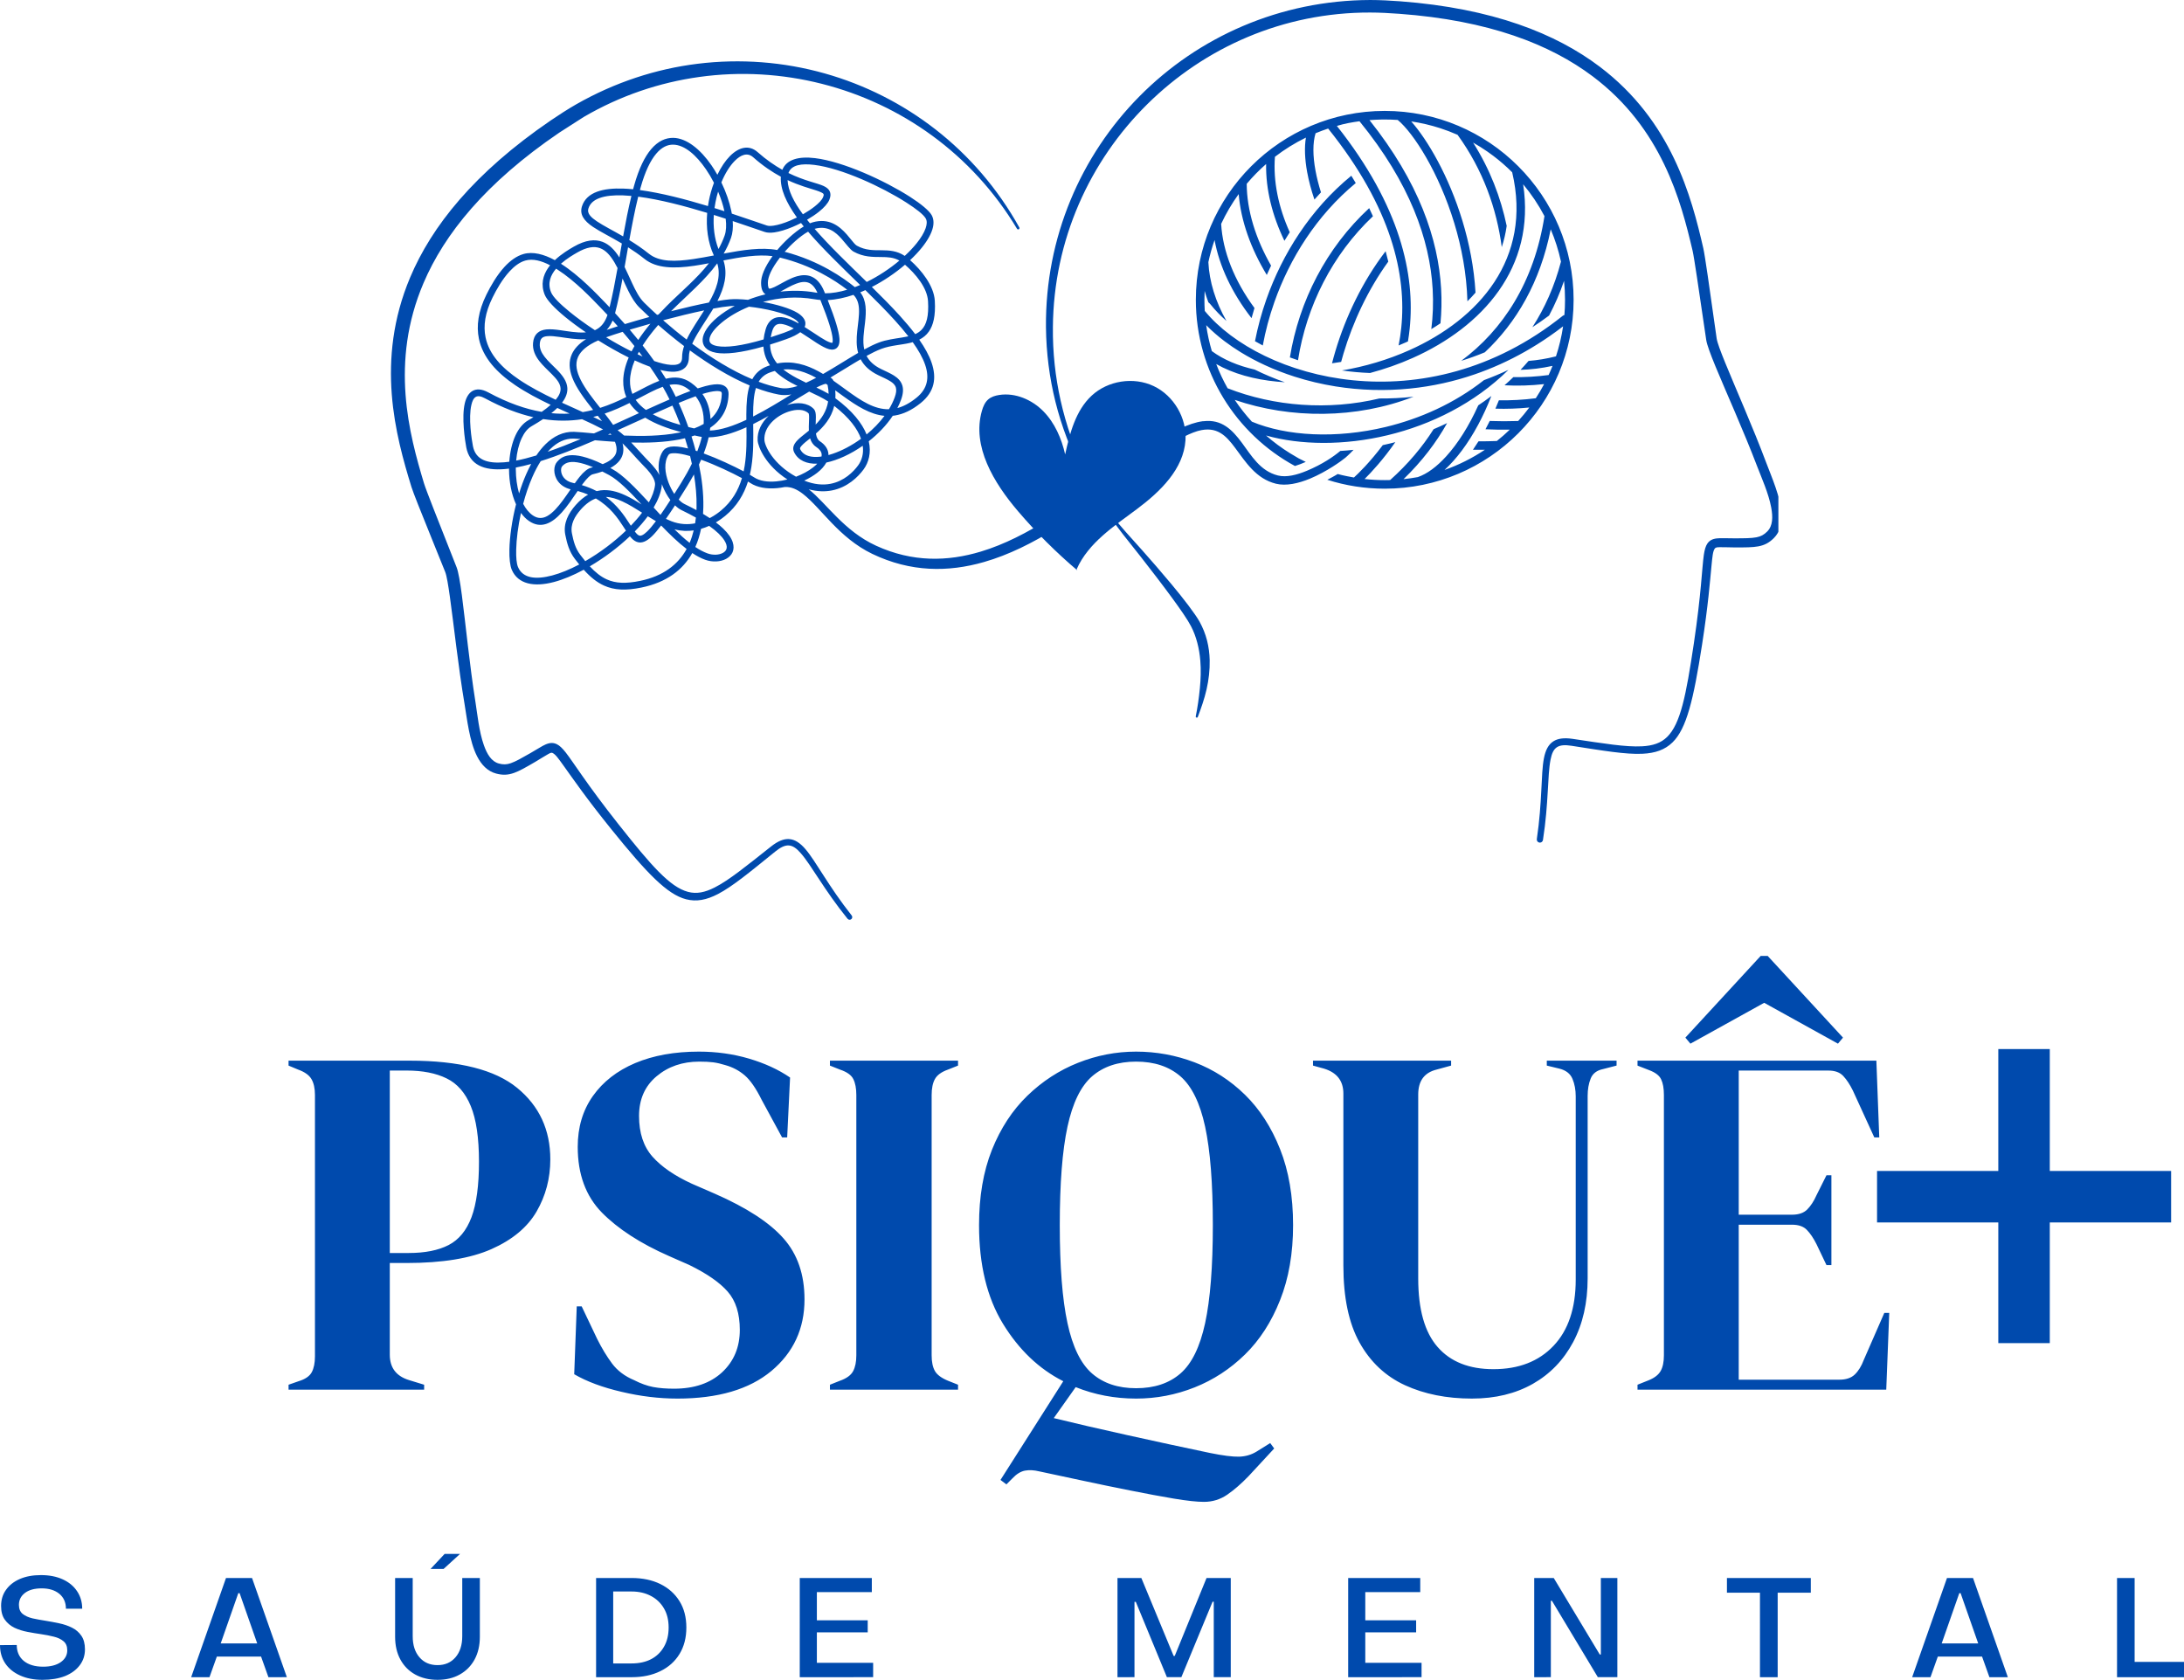 <svg xmlns="http://www.w3.org/2000/svg" xmlns:svg="http://www.w3.org/2000/svg" id="svg1" width="283.172" height="217.794" viewBox="0 0 283.172 217.794"><defs id="defs1"><clipPath clipPathUnits="userSpaceOnUse" id="clipPath26"><path d="M 497.793,429.306 H 1063.361 V 804.211 H 497.793 Z" transform="matrix(7.229,0,0,7.229,-3598.588,-3103.486)" clip-rule="evenodd" id="path26"></path></clipPath><clipPath clipPathUnits="userSpaceOnUse" id="clipPath27"><path d="m 727.346,595.27 78.979,-29.69 27.49,73.129 -78.979,29.69 z" transform="matrix(3.332,1.253,-1.253,3.332,-1690.054,-2895.375)" id="path27"></path></clipPath><clipPath clipPathUnits="userSpaceOnUse" id="clipPath28"><path d="m 727.355,595.292 78.979,-29.69 27.49,73.129 -78.979,29.69 z" transform="matrix(0.32,0,0,0.32,520,0)" id="path28"></path></clipPath><clipPath clipPathUnits="userSpaceOnUse" id="clipPath29"><path d="M 0,0 H 1562.5 V 1562.5 H 0 Z" transform="matrix(0.32,0,0,0.32,520,0)" id="path29"></path></clipPath><clipPath clipPathUnits="userSpaceOnUse" id="clipPath30"><path d="M 0,0 H 1562.5 V 1562.5 H 0 Z" transform="matrix(0.32,0,0,0.32,520,0)" id="path30"></path></clipPath><clipPath clipPathUnits="userSpaceOnUse" id="clipPath34"><path d="M 0,0 H 1562.5 V 1593.75 H 0 Z" transform="matrix(0.32,0,0,0.32,520,0)" id="path34"></path></clipPath><clipPath clipPathUnits="userSpaceOnUse" id="clipPath36"><path d="m 1099.843,854.277 h 118.75 v 118.75 h -118.75 z" transform="matrix(4.281,0,0,4.281,-4708.051,-3656.867)" clip-rule="evenodd" id="path36"></path></clipPath><clipPath clipPathUnits="userSpaceOnUse" id="clipPath38"><path d="M 0,0 H 1562.5 V 1562.5 H 0 Z" transform="matrix(0.267,0,0,0.267,-120.602,-264.85)" clip-rule="evenodd" id="path38"></path></clipPath><clipPath clipPathUnits="userSpaceOnUse" id="clipPath40"><path d="M 0,0 H 1562.5 V 1562.5 H 0 Z" transform="matrix(0.267,0,0,0.267,-89.827,-295.943)" clip-rule="evenodd" id="path40"></path></clipPath></defs><g id="g20" transform="translate(-628.605,-137.378)"><g id="g40"><path id="path25" d="m 1851.637,670.191 c -128.195,-230.562 -337.934,-387.445 -573.301,-453.82 -120.758,-34.062 -248.285,-44.043 -374.762,-28.457 -122.387,15.07 -243.75,54.578 -357.539,119.422 -12.234,7 -25.113,14.855 -37.836,22.957 -12.613,8.027 -25.07,16.301 -36.633,24.137 C 244.207,509.57 119.645,667.816 56.582,817.449 -46.66,1062.418 14.105,1284.73 60.555,1435.352 c 0,0 0,0 0,0 2.418,7.824 9.629,26.816 19.328,51.395 23.805,60.32 62.777,155.297 79.914,198.402 4.559,11.465 8.895,38.051 13.926,73.902 11.285,80.356 24.566,204.922 43.242,315.969 7.301,43.391 14.219,108.941 36.582,153.039 13.121,25.871 31.469,44.77 56.43,51.336 19.398,5.094 34.625,4.531 52.965,-1.969 15.871,-5.621 34.5,-16.238 62.035,-32.332 16.203,-9.465 27.816,-17.262 37.066,-22.285 6.105,-3.316 9.953,-6.113 14.43,-3.941 8.695,4.207 17.289,16.555 33.137,38.617 25.578,35.59 66.055,94.809 140.5,186.879 103.344,127.801 163.586,191.258 219.809,205.531 30.207,7.672 59.648,2.219 93.742,-15.492 43.434,-22.559 95.242,-65.648 168.746,-125.106 15.402,-12.461 27.808,-18.543 39.352,-18.09 12.734,0.504 23.668,8.969 35.758,22.691 31.805,36.102 68.129,107.031 138.031,193.402 2.68,3.348 7.574,3.894 10.926,1.215 3.348,-2.68 3.891,-7.578 1.211,-10.926 -69.191,-87.496 -104.898,-159.066 -136.418,-195.668 -16.035,-18.625 -31.559,-28.637 -48.66,-29.504 -15.09,-0.77 -31.988,5.668 -52.309,21.738 -72.645,57.48 -123.715,99.352 -166.504,121.008 -28.602,14.473 -53.074,19.559 -78.207,12.898 -53.387,-14.152 -108.316,-77.027 -205.434,-199.734 -92.574,-116.965 -131.602,-181.059 -155.27,-211.238 -10.09,-12.871 -18.266,-20.273 -25.762,-24 -10.41,-5.176 -20.395,-4.969 -33.121,0.445 -10.75,4.57 -24.539,13.934 -45.758,26.035 -25.477,14.531 -42.59,24.34 -57.234,29.363 -12.191,4.184 -22.289,4.387 -35.105,0.883 -22.305,-6.09 -34.891,-28.129 -44.137,-54.219 -14.242,-40.164 -18.984,-90.695 -24.559,-125.848 -17.586,-110.914 -29.613,-235.269 -40.152,-315.5 -5.258,-40.008 -10.48,-69.559 -15.457,-82.383 -14.621,-37.672 -45.492,-114.84 -68.617,-174.102 -13.676,-35.059 -24.621,-63.715 -27.602,-73.637 C 54.02,1280.016 -3.656,1067.605 95.941,834.137 157.156,690.629 277.539,539.355 496.262,390.691 l 71.461,-45.793 c 108.215,-63.293 224.035,-101.871 340.945,-118.137 121.574,-16.914 244.313,-9.441 361.441,20.309 232.113,58.953 442.012,205.402 574.781,427.02 1.074,1.863 3.457,2.5 5.32,1.426 1.859,-1.074 2.504,-3.461 1.426,-5.324 z m 193.965,716.422 c -31.691,-64.918 -56.012,-134 -72.188,-206.156 -15.617,-69.652 -23.617,-142.16 -22.816,-216.637 2.129,-257.352 108.648,-489.117 278.273,-656.871 168.867,-167.004 400.66,-270.762 656.875,-270.031 13.5,0 27.957,0.426 42.387,1.078 14.531,0.68 29.09,1.609 42.664,2.617 264.66,19.332 445.25,90.281 570.402,184.32 203.742,153.074 259.984,366.883 294.453,514.004 2.363,10.113 7.164,40.504 12.82,77.828 9.504,62.898 21.246,145.176 27.355,185.121 2.062,13.492 12.27,41.484 27.555,78.508 30.848,74.812 82.387,188.641 122.438,293.582 12.719,33.332 33.812,79.629 41.508,121.648 5.102,27.801 4.953,53.68 -11.668,70.422 -9.602,9.664 -18.703,14.625 -31.676,17.141 -15.262,2.957 -35.074,2.981 -64.512,3.074 -24.363,0.078 -40.957,-1.172 -52.52,0.219 -13.301,1.598 -21.797,6.234 -28.059,15.613 -4.574,6.863 -7.867,17.215 -10.184,33.164 -5.48,37.957 -7.391,112.973 -29.363,260.5 -23.078,154.809 -39.395,236.715 -78.641,275.586 -18.453,18.285 -42.211,26.051 -74.191,27.746 -47.871,2.543 -112.984,-8.316 -204.598,-21.961 -25.848,-3.844 -43.848,-0.926 -56.645,7.324 -14.555,9.371 -23.156,25.945 -27.832,50.344 -9.102,47.438 -4.422,127.285 -20.84,237.617 -0.754,4.992 2.688,9.656 7.668,10.418 4.977,0.762 9.652,-2.676 10.406,-7.664 17.121,-109.785 12.949,-189.363 22.328,-236.551 3.519,-17.68 8.57,-30.34 19.18,-37.07 9.656,-6.117 23.281,-7.027 42.641,-4.012 93.426,14.551 159.899,25.828 208.797,23.551 38.391,-1.789 66.625,-11.832 88.926,-33.641 41.457,-40.547 61.746,-125.641 86.988,-288.004 18.199,-116.969 23.504,-188.492 27.754,-232.102 2.691,-27.336 3.996,-42.48 9.476,-50.574 2.992,-4.418 7.973,-4.18 15.414,-4.387 10.535,-0.297 24.512,0.617 43.293,0.676 31.754,0.102 53.121,-0.043 69.613,-3.129 18.809,-3.516 32.031,-10.531 46.012,-24.43 18,-17.879 24.258,-43.004 22.648,-71.469 -2.738,-49.207 -29.59,-109.18 -44.977,-150.242 -39.547,-105.418 -90.559,-219.816 -121.078,-294.988 -13.727,-33.82 -23.332,-59.223 -25.141,-71.527 -5.91,-39.969 -17.199,-122.285 -26.375,-185.215 -5.656,-38.582 -10.531,-69.984 -12.945,-80.445 -35.125,-153.039 -93.676,-374.941 -304.836,-534.777 C 3433.371,99.141 3247.074,24.523 2973.512,3.781 2959.637,2.75 2944.727,1.82 2929.844,1.117 2914.809,0.438 2899.801,0.008 2885.746,0.008 2619.93,0.762 2379.008,108.617 2205.738,283.816 c -172.535,174.461 -277.758,415.316 -275.57,680.004 0.812,75.91 10.359,149.664 27.965,220.258 18.137,72.731 44.766,142.062 78.606,207.008 1.234,2.445 4.223,3.426 6.668,2.191 2.445,-1.234 3.43,-4.219 2.195,-6.664 z m 332.09,725.715 c 9.43,-24.918 19.18,-52.039 25.777,-81.09 6.297,-27.719 9.766,-56.801 9.133,-86.019 -0.422,-19.508 -2.945,-39.078 -7.848,-58.277 -4.809,-18.848 -12.195,-37.262 -21.977,-55.117 -13.594,-24.031 -46.246,-66.523 -82.715,-110.367 -59.094,-71.039 -127.613,-146.019 -134.211,-153.422 -7.867,-8.785 -15.559,-17.703 -23.102,-26.785 -7.547,-9.078 -14.926,-18.277 -22.137,-27.637 -1.016,-1.41 -2.988,-1.73 -4.394,-0.715 -1.414,1.016 -1.734,2.984 -0.719,4.395 6.644,9.887 13.457,19.629 20.461,29.246 7.02,9.637 14.219,19.113 21.594,28.469 6.906,8.711 86.281,107.445 144.852,187.609 24.625,33.707 45.625,63.941 55.211,82.723 8.383,15.914 14.215,32.395 18.605,49.012 4.562,17.285 7.324,34.773 8.793,52.316 2.293,27.406 1.281,54.766 -1.301,81.383 -2.816,29.07 -6.914,56.934 -12.078,82.531 -0.48,1.672 0.488,3.418 2.16,3.898 1.668,0.48 3.414,-0.484 3.894,-2.152 z M 1160.5,1435.043 c -7.707,1.539 -15.422,2.68 -23.039,3.363 -29.82,2.676 -58.09,-1.703 -78.793,-15.371 -1.836,-1.215 -4.027,-2.586 -6.555,-4.094 -11.859,37.602 -32.359,72.555 -67.355,101.367 -4.582,3.773 -14.047,11.27 -27.285,19.027 8.254,6.227 15.328,12.219 21.328,17.945 15.824,15.101 24.535,28.746 28.301,40.363 7.445,23 -2.223,39.832 -19.508,49.195 -16.188,8.77 -40.055,10.336 -61.508,2.625 -12.426,-4.461 -25.168,-11.273 -38.102,-19.855 -27.754,49.352 -75.234,86.406 -149.949,101.695 -46.102,9.434 -80.137,7.801 -110.266,-5.848 -20.812,-9.426 -39.836,-24.727 -59.668,-46.664 -30.355,16.363 -60.461,28.984 -87.98,36.254 -58.539,15.465 -105.73,6.269 -124.023,-36.098 -5.066,-11.734 -7.656,-33.027 -7.016,-60.105 0.863,-36.691 7.324,-84.539 19.543,-132.77 -13.383,-29.387 -20.371,-65.996 -20.637,-102.316 l -0.004,-2.93 c -4.375,0.562 -8.676,1.024 -12.875,1.375 -61.516,5.113 -103.367,-12.836 -113.156,-64.039 -3.785,-19.816 -14.324,-88.508 -4.176,-130.453 4.023,-16.641 11.496,-29.324 22.285,-35.559 11.055,-6.391 26.332,-6.984 46.84,4.113 58.172,31.477 110.293,49.215 157.27,57.344 10.453,-7.281 19.25,-14.156 26.566,-20.691 -36.48,-17.418 -72.527,-36.324 -104.211,-57.777 -54.18,-36.688 -95.656,-80.91 -107.297,-136.91 -7.809,-37.574 -2.352,-80.629 22.328,-130.543 12.156,-24.582 30.434,-56.906 53.535,-81.863 16.262,-17.562 34.957,-31.449 55.441,-37.309 27.879,-7.977 60.27,0.684 92.465,18.07 19.801,-18.801 43.023,-32.363 55.477,-39.555 35.441,-20.461 62.766,-22.625 84.629,-14.547 20.488,7.574 36.578,24.59 50.137,46.262 l 3.773,-21.688 c 0.715,-4.105 1.43,-8.211 2.145,-12.316 l 1.277,-7.258 c -33.43,-19.797 -63.562,-34.508 -84.582,-48.586 -27.922,-18.703 -40.59,-37.562 -32.773,-61.43 6.73,-20.543 22.297,-34.492 44.805,-42.711 20.34,-7.426 46.672,-10.109 76.805,-9.051 9.27,0.324 18.914,1.004 28.883,1.996 0.965,-3.625 1.941,-7.215 2.938,-10.77 14.219,-50.781 31.551,-85.426 50.246,-107.402 20.395,-23.973 42.711,-33.617 65.082,-33.301 39.48,0.559 80.57,34.199 112.801,81.078 6.074,8.836 11.848,18.121 17.254,27.703 10.77,-22.469 23.555,-41.477 37.059,-55.09 26.863,-27.074 56.68,-33.691 81.52,-11.703 25.66,22.715 50.215,39.469 72.894,52.141 12.285,-30.457 48.09,-40.219 96.176,-34.391 83.68,10.137 205.742,66.539 279.59,113.75 33.047,21.129 56.516,40.875 63.988,53.828 5.746,9.953 7.102,22.148 4.078,35.918 -3.891,17.707 -15.309,38.496 -32.543,59.961 -9.844,12.266 -21.605,24.801 -34.844,37.176 33.781,29.797 70.168,75.562 72.812,119.605 2.676,44.602 -4.652,72.531 -17.422,90.707 -7.656,10.891 -17.316,18.504 -28.41,24.02 16.387,23.477 28.961,46.129 36.312,67.566 15.601,45.523 8.855,86.086 -32.008,119.074 -26.82,21.656 -51.906,32.844 -75.707,36.723 -2.223,0.359 -4.43,0.656 -6.633,0.887 -18.73,28.113 -43.52,53.699 -70.727,75.137 7.824,33.871 -0.434,62.617 -15.145,82.742 -16.312,22.312 -47.688,53.27 -93.707,62.137 -19.91,3.832 -42.621,3.586 -68.082,-3.43 51.922,40.797 103.594,122.91 198.695,166.344 107.043,49.082 210.504,46.734 308.461,17.223 70.199,-21.145 137.473,-56.398 201.512,-96.723 43.031,-27.098 84.609,-56.473 124.453,-85.75 67.047,-49.262 129.234,-98.18 185.051,-135.473 53.449,-35.715 101.504,-60.633 142.649,-66.148 0.953,-0.141 1.898,-0.168 2.816,-0.094 53.512,-6.184 83.988,24.891 112.766,63.531 27.93,37.516 53.648,83.269 106.246,96.414 25.238,6.312 56.062,-1.75 85.125,-13.824 45.984,-19.121 79.621,-42.477 97.773,-57.793 0,0 0.277,-0.223 0.781,-0.66 12.973,-0.793 26.047,-1.898 39.195,-3.328 -14.559,15.23 -23.91,23.074 -23.91,23.074 -10.887,9.176 -55.211,41.344 -104.262,61.742 -34.316,14.266 -70.945,22.449 -100.766,14.992 -58.68,-14.668 -89.023,-63.855 -120.191,-105.715 -26.453,-35.523 -53.762,-65.219 -109.023,-49.793 -0.692,0.191 -1.375,0.375 -2.051,0.551 -33.172,10.121 -70.109,32.379 -110.773,60.945 -54.66,38.395 -115.367,88.527 -181.441,138.406 -40.16,30.324 -82.273,60.57 -126.121,88.07 -66.719,41.844 -137.418,77.402 -210.762,98.422 -104.953,30.078 -215.488,30.309 -328.809,-24.016 -98.832,-47.559 -150.644,-135.164 -204.336,-176.695 -17.016,-13.16 -34.137,-21.414 -53.676,-20.43 z m -364.27,113.328 c -10.633,14.117 -19.672,24.676 -27.52,32.223 -16.598,15.949 -29.656,19.676 -40.453,17.25 -6.84,-1.535 -13.25,-5.668 -19.434,-12.246 -1.555,-1.652 -3.109,-3.481 -4.676,-5.461 -34.945,33.219 -76.371,64.164 -118.191,88.629 16.512,17.789 32.5,30.52 50.062,38.477 26.77,12.125 57.047,12.848 98.008,4.465 68.727,-14.062 112.074,-48.406 137.262,-94.035 -24.824,-18.953 -50.137,-43.383 -75.059,-69.301 z M 550.289,1446.785 c -14.602,21.184 -30.258,44.844 -47.02,63.457 -28.863,32.062 -61.191,48.992 -96.207,25.145 -8.973,-6.109 -16.953,-14.246 -23.926,-23.934 -8.691,39.492 -13.348,77.602 -14.062,107.863 -0.547,23.258 1.031,41.625 5.387,51.703 14.664,33.965 53.625,37.09 100.551,24.691 25.031,-6.613 52.266,-17.859 79.816,-32.41 -4.207,-5.149 -8.473,-10.594 -12.82,-16.336 -16.809,-22.203 -22.852,-44.68 -28.215,-70.891 -6.816,-33.297 8.938,-63.414 30.742,-88.008 12.156,-13.703 24.336,-23.684 36.512,-30.633 -9.418,-4.031 -19.641,-7.621 -30.758,-10.648 z m 53.516,22.051 c -14.75,5.391 -29.465,15.766 -44.305,32.5 -17.637,19.891 -31.625,43.801 -26.113,70.731 4.742,23.176 9.707,43.195 24.566,62.824 5.004,6.613 9.875,12.809 14.656,18.59 42.453,-24.457 84.699,-56.035 119.898,-89.879 -2.184,-3.324 -4.441,-6.832 -6.801,-10.477 -16.812,-25.98 -39.613,-59.734 -81.902,-84.289 z m 333.898,80.695 c -7.348,3.281 -15.355,6.309 -23.918,8.75 -3.828,18.785 -9.359,36.727 -16.848,53.512 12.156,8.156 24.16,14.633 35.91,18.852 15.766,5.664 33.324,5.055 45.219,-1.391 5.516,-2.988 9.738,-7.277 11.023,-13.09 1.465,-6.606 -0.699,-14.57 -6.711,-24 -7.996,-12.543 -22.266,-26.801 -44.676,-42.633 z m -102.254,10.246 c 14.934,14.664 29.879,28.254 44.664,39.785 4.977,-11.668 8.957,-23.922 12.035,-36.637 -17.473,2.473 -36.59,2.098 -56.699,-3.148 z m -78.586,-38.48 c -11.094,15.004 -24.035,30.027 -38.387,44.715 0.641,0.848 1.285,1.664 1.926,2.449 4.086,5.016 7.73,8.859 12.238,9.867 2.328,0.523 4.797,0.016 7.609,-1.27 4.34,-1.98 9.086,-5.586 14.598,-10.883 7.461,-7.172 15.992,-17.164 25.984,-30.453 -8.012,-4.578 -16.004,-9.453 -23.969,-14.426 z m -123.395,-57.07 c 33.543,24.594 53.645,54.262 69.027,78.031 l 4.457,6.902 c 12.23,-12.703 23.379,-25.609 33.055,-38.473 -19.402,-12.25 -38.703,-24.254 -57.941,-33.137 -16.25,-7.504 -32.422,-12.719 -48.598,-13.324 z m 203.617,24.871 c -9.777,15.059 -18.641,28.262 -26.711,39.766 5.227,2.519 10.469,4.828 15.723,6.883 25.359,9.902 49.289,10.375 70.242,6.34 0.91,-5.594 1.664,-11.254 2.277,-16.977 -12.539,-7.051 -26.582,-14.355 -42.242,-21.895 -6.355,-3.058 -12.898,-7.902 -19.289,-14.117 z m 77.043,-134.508 c -2.051,4.719 -4.219,9.484 -6.496,14.301 8.719,41.961 13.75,84.621 12.93,125.25 -0.133,6.758 -0.43,13.457 -0.895,20.086 7.102,4.219 13.691,8.355 19.801,12.41 16.141,-8.488 27.609,-17.68 32.578,-21.766 32.969,-27.145 51.656,-60.359 62.23,-95.996 -29.754,-16.047 -76.594,-38.426 -120.148,-54.285 z m -312.945,-57.301 c -55.074,23.789 -109.898,45.75 -159.832,61.484 -9.047,14.176 -17.211,29.934 -24.531,46.617 -10.969,25.008 -20.023,52.098 -27.191,79.223 7.512,14.422 17.039,26.305 28.691,34.242 15.262,10.391 29.641,9.07 43.195,1.211 15.891,-9.211 30.641,-26.336 44.648,-45.129 8.031,-10.777 15.789,-22.113 23.273,-33.043 -34.789,-8.543 -47.855,-35.148 -48.078,-55.828 -0.117,-10.48 3.164,-19.605 8.246,-25.34 13.117,-14.789 39.586,-38.414 134.434,6.984 8.953,-3.609 16.344,-7.539 22.332,-11.801 10.547,-7.512 16.312,-15.891 18.004,-25.297 1.613,-8.969 -0.23,-18.594 -4.238,-28.789 -21.242,-1.316 -41.195,-2.973 -58.953,-4.535 z m 197.129,129.191 c 0.019,1.871 -0.078,3.738 -0.305,5.598 -2.395,19.875 -10.852,41.402 -23.922,63.418 4.945,5.348 9.926,10.73 14.926,16.102 1.734,1.867 3.473,3.73 5.223,5.598 8.703,-12.438 18.379,-26.949 29.203,-43.762 -9.469,-12.633 -17.953,-27.926 -24.125,-44.234 -0.34,-0.906 -0.676,-1.812 -1,-2.719 z m 94.512,-28.477 c -6.277,11.578 -13.156,23.414 -20.617,35.488 -8.598,13.906 -16.645,26.754 -24.191,38.598 5.566,5.84 11.336,10.363 17.035,13.105 12.742,6.133 24.457,12.141 35.211,18.004 0.141,-3.137 0.242,-6.293 0.305,-9.461 0.625,-31.129 -2.301,-63.473 -7.742,-95.734 z m -269.898,-8.605 c -8.367,2.973 -17.727,5.711 -28.168,8.176 -4.004,0.949 -7.98,3.981 -12.277,8.027 -5.449,5.137 -11.062,11.938 -16.895,19.703 -1.023,1.363 -2.047,2.746 -3.078,4.156 16.305,4.891 30.766,10.906 43.664,17.707 3.898,-0.996 7.797,-1.73 11.688,-2.223 24.145,-3.059 48.348,3.25 72.594,14.445 15.969,7.375 31.973,16.934 48.043,26.992 -34.91,-37.672 -67.535,-71.195 -95.277,-86.348 -7.113,-3.887 -13.871,-7.426 -20.293,-10.637 z m 59.602,-83.031 c 2.48,9.727 3.109,19.031 1.531,27.793 -2.996,16.629 -14.07,32.156 -37.57,44.918 2.078,1.105 4.184,2.238 6.316,3.402 30.871,16.863 67.879,55.402 107.215,97.82 9.812,-17.516 16.203,-34.598 18.133,-50.617 1.047,-8.688 -2.578,-17.465 -7.684,-25.871 -9.105,-14.992 -23.281,-28.629 -32.641,-38.309 -17.832,-18.441 -35.727,-40.18 -55.301,-59.137 z m 198.934,37.488 c -5.129,-1.477 -10.125,-2.797 -14.949,-3.93 -13.348,-3.141 -25.234,-4.875 -34.68,-4.383 -6.328,0.328 -11.395,1.094 -13.777,4.695 -14.418,21.84 -10.758,53.539 -0.035,81.883 4.527,11.965 10.355,23.41 16.902,33.309 6.383,-10.09 13.129,-20.895 20.27,-32.453 12.094,-19.566 22.625,-38.465 31.523,-56.633 -1.637,-7.527 -3.391,-15.027 -5.254,-22.488 z m -468.164,23.227 c -15.77,4.348 -30.922,7.926 -45.289,10.586 -0.031,1.98 -0.035,3.961 -0.019,5.945 0.176,24.148 3.312,48.59 9.625,70.383 6.004,-19.441 12.965,-38.562 20.895,-56.641 4.598,-10.488 9.527,-20.621 14.789,-30.273 z m 2424.402,39.914 c -31.523,-5.434 -44.801,-9.461 -47.793,-10.223 -10.23,6.469 -22.953,12.742 -30.695,16.984 53.375,17.043 110.242,26.238 169.25,26.238 307.172,0 556.574,-249.398 556.574,-556.59 0,-307.188 -249.402,-556.586 -556.574,-556.586 -307.199,0 -556.601,249.398 -556.601,556.586 0,211.461 118.18,395.539 292.043,489.738 9.828,-2.926 22.473,-7.922 31.852,-12.02 -18.176,-8.883 -22.879,-11.109 -45.605,-25.129 -25.316,-15.605 -49.199,-33.27 -71.449,-52.746 101.117,28.438 229.887,30.121 358.836,-0.953 127.164,-30.645 254.48,-93.02 355.547,-192.449 l -0.402,0.188 c -11.793,5.547 -23.707,10.851 -35.727,15.887 -11.816,4.953 -23.73,9.637 -35.75,14.086 l -0.328,0.117 c -87.062,68.59 -188.203,113.582 -289.172,137.918 -146.246,35.242 -292.266,27.309 -394.738,-15.562 -18.379,-20.023 -35.246,-41.457 -50.418,-64.133 164.383,56.18 357.766,56.418 526.891,-9.324 -34.016,3.727 -67.656,5.371 -100.742,5.152 -149.891,35.789 -310.719,23.496 -447.277,-30.148 -12.871,-22.805 -24.109,-46.652 -33.547,-71.379 49.539,28.375 111.856,45.68 180.691,52.035 7.113,0.66 14.305,1.203 21.57,1.625 -31.25,-10.953 -60.992,-23.504 -88.922,-37.352 -48.816,-11.101 -92.039,-29.105 -126.246,-54.422 -7.344,-24.762 -12.93,-50.273 -16.613,-76.387 l 0.508,0.516 c 16.688,16.926 34.715,32.496 53.664,46.836 15.141,11.453 30.867,22.121 47.039,32.066 23.117,14.223 47.129,26.961 71.766,38.328 28.461,13.133 57.75,24.434 87.594,33.984 39.52,12.645 80.023,22.215 121.004,28.766 72.203,11.539 145.918,13.652 218.676,6.312 33.086,-3.34 65.996,-8.633 98.504,-15.84 31.148,-6.91 61.895,-15.578 92.066,-25.93 51.438,-17.637 101.141,-40.168 148.457,-66.938 24.688,-13.969 48.723,-29.086 72.055,-45.23 13.551,-9.395 26.875,-19.137 39.949,-29.191 l 0.426,-0.328 c -4.5,30.426 -11.562,60.012 -20.992,88.555 -27.527,6.949 -54.48,11.352 -80.852,13.457 -7.668,8.996 -15.539,17.742 -23.558,26.246 30.621,-0.828 62.074,-4.601 94.254,-11.676 -3.594,9.105 -7.418,18.086 -11.488,26.961 -35.074,4.742 -69.766,6.715 -103.934,6.16 -8.524,8.266 -17.223,16.289 -26.098,24.059 38.289,1.996 77.285,0.961 116.781,-3.449 -7.594,14.281 -15.789,28.176 -24.59,41.629 -36.754,4.746 -73.059,6.672 -108.734,6.035 -3.316,8.375 -6.738,16.617 -10.23,24.703 32.809,1.008 66.172,-0.078 99.91,-3.449 -10.285,13.793 -21.246,27.066 -32.785,39.777 -28.508,0.996 -56.492,0.945 -83.871,-0.078 -3.844,7.844 -7.793,15.512 -11.816,23.008 -0.25,0.477 -0.5,0.957 -0.777,1.43 23.457,1.113 47.34,1.527 71.625,1.195 -12.141,11.707 -24.863,22.84 -38.062,33.352 -18.305,0.719 -36.355,1.051 -54.152,1.012 -5.332,8.574 -10.789,16.848 -16.293,24.812 11.566,0.168 23.254,0.184 35.047,0.043 -36.68,24.543 -76.582,44.645 -118.894,59.523 35,-31.871 69.289,-77.484 99.234,-133.309 14.004,-26.113 27.102,-54.453 38.895,-84.594 -12.621,9.598 -25.496,18.742 -38.566,27.449 -27.508,61.125 -60.316,112.773 -94.734,150.547 -27.555,30.23 -55.938,51.492 -83.469,60.895 -13.828,2.566 -27.855,4.601 -42.035,6.074 54.379,-52.5 96.516,-108.066 128.445,-165.203 -13.172,6.371 -26.473,12.367 -39.848,17.98 -32.836,51.98 -74.973,102.344 -128.07,149.848 -5.305,0.16 -10.609,0.238 -15.938,0.238 -20.062,0 -39.848,-1.113 -59.332,-3.281 20.59,-20.43 54.855,-57.383 90.559,-108.664 -5.434,1.418 -10.812,2.773 -16.219,4.078 -6.914,1.664 -13.828,3.238 -20.742,4.723 -38.789,51.719 -73.16,84.598 -85.027,95.41 z m -1447.418,-93.516 c -35.59,24.828 -73.824,42.422 -107.305,49.484 -5.621,10.492 -14.852,20.832 -26.941,30.266 -10.816,8.434 -23.887,16.25 -38.219,22.945 29.691,11.883 55.547,13.625 77.582,9.383 40.027,-7.711 67.156,-34.891 81.344,-54.297 10.836,-14.828 16.766,-34.586 13.539,-57.781 z m -794.652,63.289 c -18.711,-7.855 -33.781,-12.309 -46.043,-14.328 -27.324,-4.508 -38.395,4.09 -45.016,11.559 -2.344,2.637 -3.266,7.019 -3.215,11.848 0.156,14.355 10.398,32.133 35.539,37.223 1.641,0.332 3.262,0.676 4.867,1.027 4.855,-6.871 9.59,-13.301 14.207,-18.996 11.879,-14.652 23.605,-24.484 34.188,-26.992 1.863,-0.438 3.688,-0.883 5.473,-1.34 z m 517.242,-151.309 c -14.965,8.438 -30.195,16.605 -45.441,24.102 0.496,40.27 1.371,83.738 -5.234,125.699 -1.258,7.973 -2.777,15.895 -4.617,23.723 4.926,2.828 9.02,5.32 12.109,7.359 17.305,11.426 41.062,14.379 65.984,12.141 10.766,-0.965 21.754,-2.922 32.582,-5.684 -64.359,-41.449 -86.574,-96.301 -87.695,-114.934 -1.66,-27.641 11.922,-53.02 32.312,-72.406 z m 118.191,-6.992 c -13.367,-13.473 -36.727,-13.121 -59.605,-5.461 -36.602,12.258 -73.285,44.492 -70.934,83.66 1.062,17.727 25.633,70.93 93.231,108.051 18.988,-7.227 36.43,-16.688 49.977,-27.258 4.644,-3.625 8.863,-7.332 12.469,-11.105 -31.309,1.035 -55.883,-9.66 -67.82,-33.18 -4.59,-9.047 -3.621,-17.68 1.895,-26.5 3.926,-6.277 10.66,-12.828 19.133,-19.883 6.496,-5.41 14.168,-11.238 22.156,-17.805 -0.203,-4.012 -0.246,-8.07 -0.191,-12.09 0.156,-11.855 1.176,-23.352 0.731,-31.902 -0.133,-2.512 -0.895,-5.902 -1.039,-6.527 z m -364.57,72.914 c -5.227,1.266 -10.547,2.422 -15.957,3.473 -44.645,8.676 -94.945,10.355 -142.477,9.121 15.301,15.941 29.781,32.766 44.148,47.625 10.188,10.535 25.449,25.512 35.359,41.828 1.254,2.066 2.418,4.152 3.488,6.262 -4.652,-25.723 -2.395,-51.23 10.312,-70.473 4.438,-6.719 12.02,-11.227 22.551,-12.934 11.902,-1.934 28.316,-0.266 47.176,4.172 1.473,0.344 2.961,0.711 4.457,1.09 -2.855,-10.188 -5.887,-20.258 -9.059,-30.164 z m 181.086,-32.465 c -1.121,0.504 -2.242,1.004 -3.371,1.5 -37.844,16.715 -75.078,27.891 -108.004,28.27 -3.344,15.105 -8.188,30.934 -14.508,47.438 42.184,15.461 87.141,36.695 117.633,52.836 1.195,-5.566 2.227,-11.176 3.109,-16.812 5.934,-37.684 5.633,-76.613 5.141,-113.23 z m -627.66,-29.523 c -43.305,-9.832 -90.609,-27.445 -142.531,-55.539 -12.066,-6.531 -20.812,-8.145 -27.316,-4.387 -6.762,3.906 -10.332,12.516 -12.852,22.945 -9.492,39.23 0.836,103.457 4.379,121.996 7.797,40.789 42.848,51.938 91.852,47.859 4.961,-0.41 10.055,-0.98 15.27,-1.695 2.023,-28.637 8.215,-55.906 18.402,-77.781 9.199,-19.75 21.723,-35.188 37.109,-44.07 5.5,-3.18 10.727,-6.285 15.688,-9.328 z m 28.547,5.469 c -10.078,6.746 -21.445,13.793 -34.238,21.18 -12.172,7.027 -21.695,19.566 -28.973,35.195 -8.699,18.672 -14.082,41.66 -16.215,65.953 18.605,-3.602 38.508,-8.738 59.344,-15.066 8.453,-12.543 17.574,-23.812 27.363,-33.418 23.93,-23.488 51.848,-37.195 83.598,-36.301 13.012,0.367 33.598,2.387 58.938,4.664 8.945,-3.891 17.898,-7.828 26.844,-11.801 -18.699,-9.976 -39.695,-19.895 -61.93,-30.047 -34.664,5.371 -72.699,6.188 -114.73,-0.359 z m 786.684,56.844 c -9.949,7.945 -18.824,14.789 -24.633,21.305 -3.504,3.93 -6.297,7.18 -4.305,11.113 6.488,12.777 18.637,19.418 33.891,21.543 8.719,1.215 18.375,1 28.688,-0.465 0.418,-2.09 0.566,-4.18 0.418,-6.273 -0.559,-8.012 -5.996,-15.344 -16.414,-22.223 -8.883,-5.867 -14.457,-14.617 -17.645,-25 z m 71.117,-95.648 c -8.633,36.352 -31.445,61.727 -53.848,81.328 l 0.289,1.828 c 1.496,8.551 4.309,16.312 11.105,20.801 17.074,11.277 24.434,24.395 25.344,37.527 0.082,1.121 0.109,2.242 0.086,3.371 4.035,-1.094 8.133,-2.34 12.273,-3.731 27.25,-9.137 56.457,-24.473 83.688,-44.305 -10.176,-29.008 -34.285,-62.062 -78.938,-96.82 z m -746.84,97.598 c -8.117,-0.648 -15.07,-1.098 -20.648,-1.258 -26.297,-0.738 -49.203,11.125 -69.023,30.582 -2.664,2.617 -5.273,5.367 -7.832,8.25 31.301,-10.774 64.164,-23.645 97.504,-37.574 z m 335.289,-10.52 c -2.945,1.031 -5.934,2.02 -8.969,2.957 4.367,13.699 8.469,27.695 12.215,41.883 1.625,0.516 3.258,1.043 4.902,1.586 5.621,-14.605 10.023,-28.652 13.156,-42.113 -2.469,-0.348 -4.902,-0.777 -7.305,-1.277 -4.707,-0.988 -9.375,-1.996 -14,-3.035 z m -145.27,-52.375 c -26.34,11.961 -53.719,24.496 -81.508,37.004 6.547,4.789 12.891,10.047 19.07,15.625 52.297,2.293 109.617,1.566 159.715,-8.168 2.867,-0.559 5.707,-1.145 8.531,-1.77 -40.527,-10.984 -76.375,-24.398 -104.41,-41.812 z M 646.5,1277.379 l -7.055,3.137 10.461,0.758 z m 662.719,-127.172 c 0.734,8.164 0.828,15.91 0.371,23.27 50.652,37.504 78.871,73.957 92.051,106.688 19.707,-16.199 37.848,-34.719 52.75,-54.836 -42.453,-3.961 -81.715,-29.152 -121.336,-57.777 -7.906,-5.715 -15.844,-11.555 -23.836,-17.344 z M 880.77,1032.418 c -1.836,6.887 -2.852,13.648 -2.824,20.277 0.066,13.969 -4.316,24.023 -11.598,30.965 -7.027,6.707 -17.121,10.641 -29.895,11.52 -11.879,0.816 -26.371,-1 -42.699,-5.09 5.684,8.625 11.176,17.273 16.43,25.922 26.582,-6.641 50.754,-4.613 73.992,11.801 7.316,5.172 13.918,10.727 19.816,16.656 7.922,-2.617 15.359,-4.856 22.266,-6.668 18.953,-4.969 34.234,-6.652 44.863,-4.789 7.789,1.363 13.598,4.555 17.566,9.121 4.086,4.703 6.461,11.035 6.227,19.406 -1.277,45.254 -21.863,77.121 -54.148,99.051 -0.266,2.684 -0.586,5.399 -0.965,8.137 32.738,-1.117 69.926,-14.074 107.508,-31.691 -0.055,-5.457 -0.082,-10.84 -0.059,-16.145 0.125,-32.238 1.992,-61.484 9.746,-85.141 -59.484,-25.016 -120.234,-62.328 -176.227,-103.332 z m 17.027,135.258 c -15.172,5.434 -31.918,12.094 -49.91,19.629 9.828,21.75 19.543,45.684 28.508,71 5.625,1.395 11.336,2.75 17.117,4.066 10.039,-3.777 19.445,-8.156 28.047,-13.23 1.48,-31.871 -6.176,-59.285 -23.762,-81.465 z m -68.32,27.449 c -18.312,7.879 -37.664,16.488 -57.746,25.551 22.984,12.601 50.566,22.777 81.172,31.418 -7.504,-20.18 -15.434,-39.316 -23.426,-56.969 z m -126.391,-7.652 c -22.422,11.168 -46.695,22.195 -73.234,31.207 8.879,11.316 17.387,22.457 24.922,33.312 25.816,-11.641 51.312,-23.336 75.984,-34.598 -11.062,-9.012 -20.371,-18.945 -27.672,-29.922 z m 529.395,-33.645 c -19.133,11.102 -41.289,24.953 -65.18,39.508 30.43,-9.59 60.852,-6.66 78.438,11.527 2.473,2.562 4.426,6.34 5.434,11.351 1.422,7.043 1.027,17.605 0.547,29.348 -0.07,1.797 -0.148,3.633 -0.203,5.484 16.965,-17.121 32.062,-38.793 36.75,-68.102 -16.016,-10.461 -35.508,-19.691 -55.785,-29.117 z m -623.051,71.231 c -4.367,1.242 -8.797,2.422 -13.285,3.527 8.953,4.219 17.613,8.414 25.918,12.605 -4.102,-5.332 -8.336,-10.715 -12.633,-16.133 z m 332.195,9.605 c 19.98,-17.77 32.395,-41.652 33.301,-73.688 0.055,-2.09 -0.129,-3.832 -0.938,-5.176 -1.031,-1.711 -3.031,-2.402 -5.473,-2.926 -2.953,-0.633 -6.449,-0.766 -10.434,-0.539 -10.684,0.602 -24.258,3.648 -40.203,8.59 14.891,20.988 22.703,45.691 23.746,73.738 z m 133.984,-91.481 c -6.856,21.715 -8.246,48.426 -8.359,77.785 -0.012,2.102 -0.012,4.211 0,6.332 39.406,-19.992 78.398,-43.988 112.582,-64.965 -12.957,2.246 -25.145,2.559 -36.297,0.445 -22.113,-4.188 -44.871,-10.891 -67.922,-19.598 z m -585.379,58.898 c -5.078,4.926 -10.949,10.039 -17.691,15.371 18.836,1.828 36.801,2.117 53.965,1.176 -11.965,-5.398 -24.109,-10.898 -36.273,-16.547 z m 84.828,-202.766 c -1.613,0.133 -3.23,0.234 -4.859,0.312 -24.055,1.125 -49.762,-3.453 -72.738,-6.691 -14.012,-1.977 -26.91,-3.477 -37.523,-2.332 -6.094,0.652 -11.324,2.086 -15.066,5.559 -3.664,3.398 -5.598,8.652 -6.211,16.051 -1.227,14.922 5.156,27.496 14.125,39.125 10.285,13.336 23.961,25.406 35.969,37.609 16.586,16.863 29.781,34.277 31.023,54.078 0.82,13.055 -3.254,27.48 -15.66,43.645 20.707,9.555 41.293,18.699 61.039,27.648 10.516,-1.77 20.707,-3.969 30.578,-6.516 -25.176,-31.828 -49.871,-64.535 -61.652,-95.715 -9.055,-23.965 -10.688,-47.16 -0.891,-68.73 7.055,-15.524 20.262,-30.441 41.867,-44.043 z m 225.953,140.379 c -22.637,8.027 -47.289,21.621 -75.023,36.074 -1.594,0.832 -3.203,1.664 -4.816,2.504 7.75,11.117 17.98,20.941 30.227,29.715 24.344,-11.066 47.703,-21.555 69.578,-30.98 -6.055,-12.379 -12.746,-24.84 -19.965,-37.312 z m 583.023,-81.07 c -28.461,16.602 -58.859,36.207 -88.977,53.902 1.172,0.562 2.254,1.234 3.246,1.996 2.43,1.859 4.426,4.309 5.789,7.492 13.742,9.586 27.246,19.621 40.676,29.324 40.031,28.926 79.121,55.422 122.68,54.551 6.746,-11.168 12.43,-22.719 16.809,-34.547 4.582,-12.375 5.719,-21.719 3.617,-29.219 -2.301,-8.223 -8.547,-13.734 -16.492,-18.75 -9.941,-6.285 -22.461,-11.535 -35.559,-17.887 -26.07,-12.637 -41.832,-28.414 -51.223,-45.793 z m 153.559,-50.371 c -2.481,0.719 -5.008,1.379 -7.574,1.992 -26.262,6.25 -56.918,7.203 -84.656,17.594 -13.582,5.09 -28.32,12.328 -43.816,20.84 7.66,14.816 20.926,28.109 43.004,38.812 13.832,6.707 27.012,12.336 37.512,18.973 12.504,7.895 21.449,17.328 25.074,30.27 2.977,10.641 2.375,24.004 -4.125,41.555 -3.019,8.164 -6.625,16.211 -10.738,24.109 17.848,-4.707 36.465,-14.402 56.262,-30.383 33.262,-26.855 38.352,-59.977 25.648,-97.031 -7.258,-21.188 -20,-43.535 -36.59,-66.731 z m -926.727,-5.246 c -32.609,14.469 -51.281,30.609 -59.465,48.621 -9.676,21.301 -4.016,44.512 8.102,68.5 13.348,26.434 34.695,53.586 55.766,80.121 l 1.25,1.578 c 28.102,-8.914 53.602,-20.328 77.008,-31.945 -6.246,-14.5 -9.414,-30.613 -9.07,-48.562 0.395,-20.488 5.477,-43.102 16.059,-67.875 -29.582,-14.645 -60.324,-32.062 -89.648,-50.438 z M 468.98,781.68 c -25.504,-13.285 -50.746,-20.289 -72.945,-13.938 -17.188,4.918 -32.621,16.938 -46.266,31.672 -21.75,23.492 -38.836,53.996 -50.281,77.141 -22.254,45 -27.715,83.727 -20.672,117.605 10.633,51.176 49.414,90.895 98.922,124.418 32.691,22.141 70.059,41.535 107.734,59.387 10.691,-12.672 14.98,-23.551 14.344,-33.684 -0.965,-15.387 -12.43,-28.199 -25.32,-41.305 -12.562,-12.766 -26.789,-25.469 -37.547,-39.422 -12.082,-15.664 -19.875,-32.887 -18.219,-52.984 1.125,-13.613 5.793,-22.812 12.539,-29.07 6.672,-6.188 15.66,-9.617 26.531,-10.781 12.008,-1.293 26.605,0.18 42.449,2.414 21.805,3.074 46.188,7.582 69.016,6.516 1.773,-0.082 3.543,-0.195 5.293,-0.355 -22.363,-15.238 -43.102,-30.598 -60.859,-45.117 -31.801,-26.004 -54.047,-49.797 -60.457,-65.535 -12.324,-30.289 -5.215,-56.977 9.961,-79.207 1.812,-2.652 3.746,-5.242 5.777,-7.754 z m 413.691,370.301 c -3.145,-2.715 -6.492,-5.328 -10.035,-7.832 -16.359,-11.559 -33.375,-13.562 -51.777,-10.02 6.684,11.73 12.898,23.426 18.551,35.047 15.336,-6.422 29.824,-12.215 43.262,-17.195 z m -164.309,-89.977 c -9.094,21.633 -13.559,41.5 -13.91,59.699 -0.277,14.395 2.207,27.34 7.074,39.039 1.75,-0.906 3.492,-1.812 5.219,-2.711 27.102,-14.121 51.441,-27.332 73.836,-35.789 -8.57,-13.91 -17.734,-27.809 -27.34,-41.59 -14.211,-5.121 -29.309,-11.434 -44.879,-18.648 z m 563.145,68.773 c -1.926,0.359 -4.039,0.957 -6.351,1.734 -3.047,1.027 -6.371,2.367 -9.949,3.977 -3.578,1.601 -7.387,3.465 -11.418,5.559 12.695,5.996 24.902,12.008 35.934,18.398 -0.203,-8.191 -1.168,-16.898 -3.027,-26.164 l -1.207,-0.824 c -0.852,-0.574 -1.699,-1.148 -2.551,-1.723 z m -150.32,-37.758 c -4.941,1.312 -9.953,2.914 -15.043,4.82 -15.051,5.637 -25.41,14.973 -32.57,27.086 21.605,8.059 42.93,14.273 63.68,18.203 15.16,2.871 32.348,0.355 50.836,-5.609 -13.035,-6.476 -25.758,-13.367 -37.461,-21.043 -10.812,-7.09 -20.777,-14.836 -29.441,-23.457 z m 121.766,20.207 -1.191,-0.66 c -29.508,-16.16 -60.805,-26.832 -95.535,-23.93 4.848,3.906 10,7.594 15.371,11.117 15.945,10.457 33.773,19.48 51.699,28.004 9.68,-4.281 19.598,-9.207 29.656,-14.531 z M 2787.394,371.043 c 23.18,-7.055 43.973,-10.594 66.672,-13.785 148.812,182.273 207.266,349.555 215.637,494.766 2.363,41.102 0.703,80.426 -3.996,117.785 9.149,-5.527 18.176,-11.266 26.977,-17.203 3.117,-32.691 3.945,-66.719 1.91,-102.012 -8.399,-146.012 -65.52,-313.965 -211.109,-496.629 6.738,-0.73 27.754,-1.699 38.969,-1.848 12.395,-0.16 34.016,0.379 44.273,1.328 46.734,38.738 121.355,154.82 166.809,304.527 21.445,70.594 36.332,148.715 38.566,229.855 8.324,-8.266 16.316,-16.797 23.91,-25.578 -4.375,-74.492 -18.73,-146.125 -38.59,-211.527 -40.203,-132.367 -103.078,-239.062 -150.922,-292.934 29.363,4.332 57.949,11.066 85.555,20.008 9.176,2.965 16.062,5.395 25.066,8.812 8.773,3.34 17.445,6.906 25.992,10.691 75.148,103.605 115.223,217.734 130.184,330.957 6.586,-20.047 11.488,-40.93 14.531,-62.637 -17.523,-83.75 -49.277,-166.996 -99.008,-245.379 14.434,8.141 28.461,16.93 42.012,26.34 7.34,5.086 15.84,11.414 17.148,12.41 19.809,14.938 38.539,31.23 56.039,48.727 59.887,254.52 -98.605,432.766 -302.777,524.086 -63.555,28.426 -131.562,48.484 -198.988,59.805 26.977,3.879 54.68,6.43 82.938,7.5 43.02,-11.445 85.531,-26.316 126.234,-44.527 203.769,-91.137 362.711,-265.422 324.875,-511.578 24.109,28.859 45.227,60.305 62.852,93.863 -30.496,195.488 -123.09,335.574 -245.301,426.441 23.152,-7.203 46.332,-15.555 69.488,-25.121 92.871,-86.98 163.242,-206.73 194.242,-362.449 12.945,30.387 23.102,62.215 30.242,95.176 -19.055,72.938 -47.992,137.184 -84.32,193.301 16.516,-10.738 32.934,-22.191 49.223,-34.379 16.973,-31.84 31.805,-65.898 44.148,-102.242 1.91,18.332 2.891,36.957 2.891,55.812 0,15.102 -0.625,30.059 -1.859,44.855 -1.758,0.406 -3.469,1.207 -4.977,2.41 -406.383,325.094 -890.348,186.066 -1054.809,-14.496 -0.66,-10.828 -0.996,-21.758 -0.996,-32.77 0,-8.77 0.215,-17.484 0.637,-26.188 3.168,11.219 6.856,22.43 11.047,33.617 2.336,1.805 4.496,3.91 6.418,6.312 13.387,16.734 29.074,33.02 46.84,48.625 -32.289,-56.887 -50.496,-115.934 -53.324,-173.27 4.738,-22.281 10.875,-44.047 18.316,-65.215 13.797,76.199 50.93,155.77 108.949,230.188 2.691,-9.938 5.555,-19.898 8.625,-29.863 -59.617,-81.031 -93.703,-167.512 -98.176,-247.934 14.438,-31.016 31.777,-60.41 51.656,-87.809 6.356,78.223 35.43,160.254 82.797,238.367 4.047,-9.215 8.27,-18.398 12.645,-27.543 -45.656,-79.625 -71.398,-162.855 -71.801,-241.051 17.547,-20.871 36.68,-40.371 57.195,-58.309 -1.281,74.586 18,151.965 53.926,226.27 5.078,-8.445 10.309,-16.828 15.715,-25.168 -33.188,-73.473 -49.203,-149.621 -43.695,-222.391 28.336,-21.777 58.879,-40.766 91.289,-56.562 -4.68,28.449 -3.394,63.191 3.719,101.852 4.676,25.398 11.867,52.547 21.395,80.707 6.285,-7.168 12.695,-14.242 19.285,-21.238 -6.988,-22.215 -12.395,-43.676 -16.141,-63.984 -8.047,-43.68 -8.449,-81.828 0.227,-110.191 12.117,-5.043 24.461,-9.652 37.031,-13.805 187.652,233.453 231.399,432.176 215.461,586.988 -1.836,18.008 -4.5,35.414 -7.82,52.184 7.242,-2.977 14.457,-6.059 21.598,-9.254 1.961,-0.891 3.945,-1.785 5.957,-2.695 2.062,-12.262 3.77,-24.824 5.078,-37.684 16.242,-157.754 -26.523,-360.184 -214.578,-597.32 z M 1013.109,901.387 c -4.707,0.047 -9.086,0.234 -13.055,0.578 -13.68,1.172 -30.863,3.746 -50.352,7.359 -1.609,2.73 -3.246,5.453 -4.906,8.164 -18.359,29.996 -39.172,58.992 -52.816,86.477 -1.5,3.016 -2.914,6.012 -4.219,8.988 56.074,41.574 117.203,79.523 176.988,104.52 9.375,-17.328 23.461,-30.527 44.379,-38.359 2.637,-0.988 5.254,-1.902 7.856,-2.746 -6.793,-9.562 -12.09,-20.094 -15.461,-31.801 -2.109,-7.316 -3.477,-15.113 -3.969,-23.438 -67.113,19.105 -112.191,23.277 -139.223,18.406 -29.883,-5.387 -41.07,-21.242 -39.82,-40.156 1.195,-18.133 16.461,-41.762 43.445,-64.215 14.094,-11.723 31.375,-23.289 51.152,-33.777 z m 349.773,-32.551 c -25.66,8.758 -51.328,14.227 -75.801,15.297 22.691,57.246 32.93,92.656 34.496,112.879 1.121,14.445 -2.316,23.023 -7.047,27.625 -5.293,5.145 -13.102,7 -23.172,4.449 -9.637,-2.438 -22.332,-9.32 -36.535,-18.332 -14.922,-9.465 -31.762,-21.41 -48.586,-31.887 -8.734,6.758 -22.215,13.777 -41.559,20.641 -16.758,5.949 -32.52,11.18 -47.328,15.746 0.102,8.535 1.273,16.438 3.387,23.777 3.481,12.066 9.473,22.57 17.242,31.895 45.523,-8.734 85.769,3.496 123.391,24.098 4.051,2.223 8.074,4.539 12.062,6.941 34.758,-19.758 70.316,-42.902 103.281,-62.035 -5.629,-20.395 -4.976,-42.41 -2.711,-64.43 2.289,-22.242 6.18,-44.449 5.223,-64.539 -0.766,-15.969 -4.703,-30.523 -16.344,-42.125 z m -575.273,88.699 c -18.574,21.375 -33.777,41.535 -45.867,60.547 11.758,15.039 23.199,30.352 34.117,45.809 4.438,1.52 8.785,2.902 13.023,4.152 17.934,5.273 33.707,8.043 46.195,7.184 7.367,-0.504 13.41,-2.168 17.465,-6.035 3.805,-3.629 5.438,-9.109 5.406,-16.402 -0.051,-10.707 2.059,-21.75 5.797,-33.059 -26.898,-20.391 -52.512,-41.457 -76.137,-62.195 z M 2931.074,740.215 c 2.891,10.336 5.508,20.551 7.844,30.648 -60.137,82.984 -104.383,178.527 -131.965,270.879 -2.465,8.246 -4.801,16.469 -6.988,24.66 -8.976,1.527 -17.926,2.898 -26.852,4.106 3.016,-11.891 6.336,-23.871 9.93,-35.902 30.172,-101.063 79.926,-205.457 148.031,-294.391 z M 2672.875,1061.484 c -8.094,-2.652 -16.062,-5.422 -23.934,-8.309 27.102,-166.234 107.301,-323.082 233.738,-439.887 3.844,8.023 7.516,16 11.035,23.918 -119.949,113.379 -195.699,264.477 -220.84,424.277 z M 730.789,1036.5 c -1.383,2.504 -2.707,4.984 -3.969,7.449 4.926,2.281 9.805,4.465 14.617,6.547 -3.512,-4.688 -7.062,-9.352 -10.648,-13.996 z m -48.012,-58.691 c -19.047,5.926 -35.688,11.41 -48.738,16.086 24.789,15.102 50.301,29.316 74.969,41.527 2.641,-5.149 5.504,-10.379 8.602,-15.699 -11.418,-14.289 -23.09,-28.301 -34.832,-41.914 z M 1398.023,854.84 c -3.234,1.469 -6.48,2.895 -9.73,4.27 -1.789,0.758 -3.578,1.5 -5.367,2.227 18.691,23.949 17.953,55.52 14.105,89.164 -3.008,26.328 -8.008,54.152 -2.301,79.258 15.418,-8.418 30.09,-15.578 43.617,-20.648 21.723,-8.133 45.129,-10.891 67.051,-14.465 6.617,-1.078 13.098,-2.203 19.312,-3.629 -12.035,-15.457 -25.543,-31.238 -40.07,-47.27 -26.367,-29.098 -56.078,-58.922 -86.617,-88.906 z m -342.879,48.891 c -32.355,13.152 -59.941,29.789 -80.394,46.809 -21.547,17.93 -35.328,35.68 -36.285,50.16 -0.668,10.117 7.43,16.273 23.418,19.152 26.238,4.726 70.227,-0.18 136.195,-19.617 0.981,-9.402 2.981,-19.406 6.125,-30.074 4.789,-16.25 12.832,-25.871 22.441,-31.035 9.637,-5.176 21.25,-5.973 34.125,-3.137 12.461,2.746 26.344,9.125 40.562,17.102 v -0.023 c -0.102,-1.926 -1.277,-3.668 -2.844,-5.48 -2.625,-3.039 -6.426,-5.898 -11.059,-8.699 -28.359,-17.141 -84.871,-30.07 -132.285,-35.156 z m 1513.973,114.289 c -7.844,-4.086 -15.484,-8.289 -22.977,-12.598 7.867,-40.711 19.055,-82.309 33.688,-123.813 46.891,-132.801 129.102,-264.637 250.156,-363.766 4.5,7.234 8.875,14.422 13.098,21.57 -115.852,95.82 -194.617,222.754 -239.723,350.5 -15.16,42.992 -26.547,86.082 -34.242,128.105 z M 1265.453,883.887 c -5.828,-0.41 -11.57,-1.105 -17.191,-2.105 -53.586,-9.535 -105.887,-4.691 -151.887,7.965 39.5,7.125 78.816,18.375 101.398,32.023 14.941,9.031 22.984,19.844 23.531,30.254 0.195,3.773 -0.457,7.68 -2.227,11.633 16.172,10.098 32.184,21.152 46.461,30.211 11.516,7.305 21.727,13.242 29.766,15.57 1.973,0.57 4.684,0.695 5.336,0.715 0.172,-0.402 0.602,-1.453 0.758,-2.25 0.484,-2.469 0.535,-5.559 0.238,-9.348 -1.559,-20.137 -12.492,-55.891 -36.184,-114.668 z m -500.848,69.934 c -21.398,5.941 -42.031,11.906 -60.988,17.609 8.453,9.922 16.855,20.035 25.145,30.313 10.051,-15.301 21.953,-31.27 35.844,-47.922 z M 923.062,914.586 c -37.004,7.711 -79.434,18.059 -121.02,29.078 21.625,18.969 44.922,38.227 69.355,56.953 0.855,-1.844 1.746,-3.691 2.664,-5.547 12.738,-25.652 31.559,-52.633 49,-80.484 z m 264.027,53.152 c -10.699,-5.688 -21.086,-10.117 -30.625,-12.219 -7.66,-1.688 -14.617,-1.855 -20.352,1.223 -5.754,3.094 -9.855,9.348 -12.727,19.078 -1.844,6.242 -3.246,12.219 -4.23,17.945 12.266,-3.906 25.203,-8.266 38.836,-13.105 12.32,-4.375 21.926,-8.656 29.098,-12.922 z M 1514.793,780.031 c -28.473,24.363 -62.203,47.41 -97.688,65.59 29.043,28.566 57.223,56.961 82.355,84.695 16.672,18.395 32.004,36.527 45.418,54.242 6.934,-3.098 13.215,-7.148 18.598,-12.668 14.574,-14.945 21.84,-40.246 19.184,-84.484 -2.402,-40.02 -37.141,-80.887 -67.867,-107.375 z M 486.582,791.758 c -15.844,18.664 -25.93,42.031 -14.812,69.344 5.703,14.004 26.281,34.445 54.586,57.59 21.301,17.418 46.988,36.09 74.617,54.266 3.887,-1.711 7.617,-3.812 11.145,-6.371 10.969,-7.949 19.863,-20.273 25.965,-38.543 -7.18,-7.688 -14.305,-15.172 -21.32,-22.43 -23.52,-24.32 -73.16,-77.297 -125.664,-111.012 -1.504,-0.965 -3.012,-1.914 -4.516,-2.844 z m 166.645,152.711 c -4.824,11.27 -10.727,20.352 -17.43,27.648 9.574,-3.293 20.562,-6.895 32.648,-10.711 -5.078,-5.73 -10.16,-11.379 -15.219,-16.938 z m 29.207,-123.797 c -6.73,36.457 -13.82,71.137 -21.988,102.078 9.586,10.402 19.262,21.152 28.922,32.18 22.012,-6.695 46.562,-13.82 72.133,-20.898 -10.391,-9.602 -20.285,-19.051 -29.602,-28.227 -12.477,-12.301 -22.953,-29.637 -32.613,-48.992 -5.77,-11.559 -11.266,-23.859 -16.852,-36.141 z m 16.262,-92.035 c -3.41,19.488 -6.758,38.934 -10.141,58.086 7.613,15.449 14.707,31.773 22,47.383 10.547,22.586 21.383,43.656 35.383,57.457 11.875,11.703 24.711,23.859 38.355,36.25 l 4.164,-1.117 c 7.836,-8.496 16.168,-17.152 25.008,-25.973 41.52,-41.426 87.734,-79.395 123.543,-124.996 -14.633,2.793 -29.082,5.383 -43.164,7.445 -58.766,8.621 -111.363,7.945 -146.211,-19.902 -16.414,-13.117 -32.922,-24.516 -48.938,-34.633 z m 262.883,47.367 c -37.566,51.473 -88.32,93.32 -133.984,138.879 l -2.137,2.141 c 39.379,-10.035 78.266,-19.094 111.527,-25.57 21.43,-37.484 36.754,-76.277 24.594,-115.449 z m -293.805,13.832 c -3,-5.859 -6.098,-11.547 -9.336,-16.965 -11.477,-19.211 -24.539,-35.074 -42.266,-41.625 -17.555,-6.488 -39.238,-3.324 -67.695,13.105 -10.688,6.172 -30.148,17.328 -47.527,32.816 l 0.957,0.605 c 53.945,34.645 105.066,88.949 129.234,113.938 4.328,4.477 8.699,9.043 13.098,13.695 8.719,-35.164 16.234,-74.57 23.535,-115.57 z m 456.758,-35.125 c -43.238,-5.719 -93.996,2.82 -144.734,12.664 13.551,40.363 2.254,80.582 -17.668,119.5 13.699,-2.293 25.934,-3.957 36.215,-4.836 14.082,-1.207 32.969,-0.621 53.77,1.465 16.254,-6.367 33.586,-11.895 51.738,-16.238 -7.149,-4.25 -13.109,-14.055 -13.152,-33.84 -0.047,-19.16 9.664,-45.164 33.832,-78.715 z m 21.738,4.242 c -24.691,32.312 -35.613,56.504 -35.57,74.426 0.012,5.902 0.508,10.422 1.664,13.754 0.469,1.355 0.836,2.441 1.707,2.941 1.926,1.113 4.418,0.109 7.41,-0.82 5.664,-1.762 12.16,-5.055 19.25,-8.875 16.836,-9.074 36.551,-20.926 55.922,-26.355 14.738,-4.133 29.324,-4.641 42.719,1.047 13.992,5.934 27.105,18.758 37.164,43.062 l 2.57,6.23 c 20.992,-0.059 43.082,-3.926 65.352,-10.598 -36.281,-27.824 -102.859,-71.484 -198.188,-94.812 z m 110.547,103.938 c -7.129,-16.062 -15.547,-25.293 -25.254,-29.41 -11.848,-5.027 -24.98,-2.316 -38.016,2.625 -15.164,5.75 -30.156,14.781 -43.328,21.879 -0.914,0.492 -1.817,0.973 -2.715,1.445 33.324,-4.008 68.519,-3.699 104.262,2.66 1.676,0.297 3.359,0.566 5.051,0.801 z m -27.594,-180.277 c -24.562,13.77 -51.145,38.934 -69.008,59.25 103.801,27.262 173.383,77.305 206.836,104.223 4.484,-1.695 8.969,-3.496 13.441,-5.391 l 2.141,-0.918 C 1328.168,786.582 1272.387,733.16 1229.223,682.613 Z m 269.074,85.234 c -17.461,-9.867 -35.035,-10.312 -53.188,-10.461 -25.777,-0.203 -52.633,0.281 -81.969,-16 -9.621,-5.34 -20.66,-21.195 -34.883,-37.32 -17.703,-20.066 -41.809,-40.621 -79.828,-29.789 43.703,50.453 99.492,103.664 153.59,156.551 34.809,-17.148 68.098,-39.336 96.277,-62.98 z M 728.613,579.523 c -9.996,40.316 -18.348,83.988 -26.188,127.973 18.73,11.484 38.27,24.629 57.691,40.148 31.117,24.867 78.348,23.438 130.824,15.738 19.648,-2.879 40,-6.691 60.562,-10.633 -17.938,-38.77 -23.137,-82.84 -19.645,-125.484 -66.559,-20.301 -140.004,-39.617 -203.246,-47.742 z m 785.398,174.504 c 13.367,-12.332 25.211,-24.867 35.051,-37.121 12.566,-15.656 21.828,-30.77 26.504,-44.355 3.883,-11.281 4.711,-21.258 0.234,-29.004 -6.633,-11.492 -28.113,-28.227 -57.438,-46.973 -71.676,-45.828 -190.008,-100.914 -271.227,-110.754 -37.637,-4.559 -67.172,-0.176 -75.805,23.969 47.039,23.105 84.16,29.305 103.363,38.105 9.215,4.223 15.113,9.344 18.074,15.453 3.129,6.457 3.512,14.52 -0.902,25.238 -4.449,10.805 -15.469,23.266 -30.688,35.371 -10.133,8.055 -22.137,16.07 -35,23.523 l 0.734,0.93 c 1.324,1.648 2.648,3.297 3.969,4.945 l 3.742,4.582 c 2.789,-1.137 5.531,-2.098 8.207,-2.863 47.594,-13.613 78.281,10.66 100.426,35.762 7.969,9.035 14.742,18.098 20.824,24.977 3.16,3.578 5.965,6.531 8.766,8.086 25.871,14.363 49.68,13.312 72.418,13.488 23.582,0.191 46.129,1.543 68.746,16.641 z M 1007.156,651.387 c 1.367,19.008 -0.219,36.09 -5.141,49.816 -5.844,16.312 -13.133,31.57 -21.543,46.012 55.813,-10.504 111.605,-19.246 157.887,-10.512 18.047,-21.887 48.965,-51.961 78.059,-69.48 -2.731,-3.371 -5.395,-6.734 -7.992,-10.086 -8.406,4.289 -16.973,8.266 -25.438,11.793 -19,7.922 -37.523,13.609 -52.781,15.777 -11.535,1.641 -21.422,1.219 -28.746,-1.215 -21.621,-7.184 -54.828,-18.941 -94.305,-32.105 z m -55.711,-18.066 c -2.293,34.055 1.41,68.898 13.738,100.523 6.961,-12.438 13.031,-25.508 18.004,-39.387 4.836,-13.492 5.582,-30.734 3.273,-49.91 -11.305,-3.695 -23.008,-7.461 -35.016,-11.227 z M 708.578,577.297 c -8.457,-0.781 -16.66,-1.324 -24.59,-1.602 -27.148,-0.953 -50.914,1.156 -69.242,7.848 -16.16,5.906 -27.824,15.398 -32.66,30.152 -2.719,8.301 -0.5,15.27 5.008,21.902 4.73,5.695 11.547,11.098 19.887,16.684 19.492,13.051 46.715,26.676 77.164,44.32 7.348,-40.961 15.184,-81.555 24.434,-119.305 z m 440.363,-56.586 c -25.176,-13.539 -52.758,-31.875 -81.727,-57.516 -16.629,-14.723 -36.082,-7.312 -54.062,10.812 -14.898,15.016 -28.676,37.25 -39.473,63.527 13.562,28 23.824,57.352 29.348,84.473 0.512,2.516 0.984,5.012 1.406,7.488 43.43,14.324 80.027,27.273 103.332,35.016 4.996,1.66 11.758,1.512 19.629,0.395 13.852,-1.969 30.641,-7.238 47.898,-14.434 6.973,-2.91 14.02,-6.133 20.98,-9.598 -31.164,-43.445 -49.652,-84.23 -47.352,-119.902 l 0.019,-0.262 z m 19.832,9.969 c 1.141,30.586 18.523,64.539 45.168,100.785 12.805,-7.293 24.777,-15.199 34.785,-23.16 11.965,-9.516 21.152,-18.844 24.648,-27.336 1.512,-3.672 2.406,-6.391 1.496,-8.676 -0.91,-2.285 -3.344,-3.613 -6.398,-5.191 -4.434,-2.289 -10.125,-4.305 -16.906,-6.488 -20.012,-6.453 -48.621,-13.945 -82.793,-29.934 z m -204.727,34.02 c -3.055,10.109 -5.656,20.598 -7.73,31.316 -1.094,5.652 -2.039,11.367 -2.82,17.129 9.938,3.09 19.684,6.188 29.172,9.246 -4.07,-18.645 -10.449,-38.297 -18.621,-57.691 z m -12.191,-26.16 c -7.125,-13.922 -15.094,-27.387 -23.695,-39.898 -28.012,-40.742 -62.293,-71.93 -96.602,-72.41 -17.164,-0.242 -33.918,7.863 -49.566,26.262 -17.348,20.387 -33.027,52.719 -46.219,99.836 -0.719,2.559 -1.43,5.137 -2.125,7.73 62.68,8.398 134.824,27.254 200.496,47.137 0.73,-5.027 1.578,-10.023 2.535,-14.977 3.637,-18.793 8.828,-36.891 15.176,-53.68" style="fill:#004aad;fill-opacity:1;fill-rule:evenodd;stroke:none" transform="matrix(0.044,0,0,0.044,679.294,137.378)" clip-path="url(#clipPath26)"></path><g id="g34" clip-path="url(#clipPath34)"><g clip-path="url(#clipPath30)" id="g33"><g clip-path="url(#clipPath29)" id="g32"><g clip-path="url(#clipPath28)" id="g31"><path d="m 66.69,275.69 c 29.25,-29.63 72.63,-38.87 112.67,-50.32 40.04,-11.45 82.89,-29.8 100.25,-67.65 13.37,-29.16 7.13,-66.2 -15.06,-89.36 -22.19,-23.16 -58.92,-31 -88.63,-18.89 C 146.8,61.33 127.42,88.7 110.17,115 113.42,91.68 112.38,67.2 102.92,45.64 93.46,24.08 74.68,5.85 51.65,1 46,-0.22 39.92,-0.59 34.49,1.46 28.6,3.68 24.08,8.5 20.3,13.54 c -32,42.77 -20.86,103.23 -2.95,153.54 13.606,38.228 30.19,75.118 49.75,110.67" style="fill:#004aad;fill-opacity:1;fill-rule:nonzero;stroke:none" transform="matrix(0.084,-0.032,0.032,0.084,753.777,190.158)" clip-path="url(#clipPath27)" id="path31"></path></g></g></g></g><path id="path35" d="m 210,300 v 210 h 89 V 300 H 510 V 211 H 299 V 0 H 210 V 211 H 0 v 89 z" style="fill:#004aad;fill-opacity:1;fill-rule:evenodd;stroke:none" transform="matrix(0.075,0,0,0.075,871.95,273.369)" clip-path="url(#clipPath36)"></path><path id="path37" d="M 1.184,9.1436685e-4 V -0.533 l 1.082,-0.378 c 0.71,-0.215 1.186,-0.538 1.42,-0.964 0.235,-0.433 0.352,-1.01 0.352,-1.733 V -31.862 c 0,-0.72 -0.127,-1.293 -0.378,-1.72 -0.254,-0.433 -0.736,-0.775 -1.447,-1.03 l -1.03,-0.43 v -0.534 H 14.281 c 5.359,0 9.233,0.984 11.624,2.945 2.388,1.955 3.584,4.532 3.584,7.728 0,2.053 -0.495,3.932 -1.486,5.643 -0.99,1.704 -2.619,3.059 -4.887,4.066 -2.261,1 -5.314,1.499 -9.161,1.499 h -1.824 v 9.917 c 0,1.407 0.697,2.326 2.098,2.75 l 1.616,0.495 V 9.1436685e-4 Z M 12.131,-14.777 h 2.046 c 1.763,0 3.199,-0.287 4.314,-0.86 1.111,-0.573 1.935,-1.577 2.476,-3.01 0.538,-1.44 0.808,-3.44 0.808,-5.995 0,-2.58 -0.296,-4.587 -0.886,-6.021 -0.593,-1.44 -1.466,-2.44 -2.619,-2.997 -1.147,-0.564 -2.587,-0.847 -4.314,-0.847 H 12.131 Z M 43.229,0.965 c -1.974,0 -3.985,-0.244 -6.034,-0.73 -2.053,-0.476 -3.76,-1.111 -5.122,-1.903 l 0.274,-7.337 h 0.534 l 1.668,3.506 c 0.502,1.01 1.043,1.899 1.616,2.672 0.58,0.775 1.375,1.375 2.385,1.798 0.71,0.365 1.398,0.613 2.059,0.743 0.668,0.124 1.42,0.182 2.255,0.182 2.189,0 3.923,-0.59 5.2,-1.772 1.277,-1.189 1.916,-2.717 1.916,-4.587 0,-1.763 -0.437,-3.141 -1.303,-4.131 -0.86,-0.99 -2.241,-1.948 -4.144,-2.88 l -2.215,-0.977 c -3.095,-1.362 -5.513,-2.932 -7.259,-4.705 -1.74,-1.779 -2.606,-4.147 -2.606,-7.102 0,-2.118 0.547,-3.952 1.642,-5.499 1.095,-1.544 2.619,-2.73 4.574,-3.558 1.961,-0.824 4.255,-1.238 6.881,-1.238 1.909,0 3.717,0.254 5.421,0.756 1.71,0.505 3.193,1.186 4.444,2.046 l -0.313,6.477 H 54.553 l -2.202,-4.053 c -0.619,-1.251 -1.232,-2.137 -1.838,-2.659 -0.609,-0.521 -1.31,-0.889 -2.098,-1.108 -0.469,-0.147 -0.906,-0.248 -1.303,-0.3 -0.391,-0.052 -0.896,-0.078 -1.512,-0.078 -1.824,0 -3.369,0.531 -4.626,1.59 -1.261,1.062 -1.89,2.489 -1.89,4.288 0,1.834 0.482,3.297 1.447,4.392 0.971,1.095 2.391,2.072 4.261,2.932 l 2.489,1.082 c 3.447,1.512 5.923,3.124 7.428,4.835 1.512,1.704 2.268,3.903 2.268,6.594 0,3.164 -1.196,5.744 -3.584,7.741 -2.391,1.991 -5.78,2.984 -10.165,2.984 z M 59.727,9.1436685e-4 V -0.533 l 1.082,-0.43 c 0.71,-0.251 1.186,-0.593 1.42,-1.03 0.235,-0.433 0.352,-1.007 0.352,-1.72 v -28.149 c 0,-0.72 -0.111,-1.293 -0.326,-1.72 -0.209,-0.433 -0.691,-0.775 -1.447,-1.03 l -1.082,-0.43 v -0.534 h 13.853 v 0.534 l -1.082,0.43 c -0.713,0.254 -1.186,0.596 -1.42,1.03 -0.235,0.427 -0.352,1 -0.352,1.72 v 28.149 c 0,0.713 0.117,1.277 0.352,1.694 0.235,0.411 0.707,0.762 1.42,1.056 L 73.58,-0.533 V 9.1436685e-4 Z M 92.831,0.965 c -2.303,0 -4.48,-0.414 -6.529,-1.238 L 83.931,3.076 c 2.336,0.573 5.004,1.189 8.002,1.851 3.004,0.668 5.962,1.306 8.875,1.916 1.407,0.287 2.457,0.42 3.154,0.404 0.704,-0.02 1.342,-0.205 1.916,-0.56 l 1.46,-0.912 0.43,0.586 -2.75,2.971 c -0.792,0.824 -1.564,1.499 -2.32,2.02 -0.756,0.521 -1.6,0.782 -2.528,0.782 -0.756,0 -1.838,-0.117 -3.245,-0.352 C 95.523,11.547 93.959,11.254 92.232,10.909 90.512,10.57 88.785,10.211 87.058,9.84 85.338,9.465 83.774,9.13 82.367,8.837 81.793,8.696 81.272,8.67 80.803,8.758 80.34,8.853 79.894,9.13 79.461,9.592 L 78.809,10.244 78.171,9.762 84.96,-0.911 c -2.626,-1.329 -4.802,-3.405 -6.529,-6.229 -1.72,-2.821 -2.58,-6.373 -2.58,-10.647 0,-3.092 0.463,-5.806 1.394,-8.145 0.938,-2.336 2.215,-4.288 3.831,-5.851 1.616,-1.564 3.44,-2.75 5.473,-3.558 2.033,-0.808 4.125,-1.212 6.281,-1.212 2.189,0 4.301,0.388 6.334,1.16 2.033,0.775 3.848,1.942 5.447,3.506 1.596,1.564 2.861,3.525 3.792,5.877 0.938,2.356 1.407,5.095 1.407,8.223 0,3.049 -0.469,5.754 -1.407,8.106 -0.932,2.356 -2.196,4.314 -3.792,5.877 -1.6,1.564 -3.414,2.75 -5.447,3.558 -2.033,0.808 -4.144,1.212 -6.334,1.212 z m 0,-1.121 c 1.971,0 3.571,-0.528 4.796,-1.59 1.225,-1.059 2.114,-2.874 2.672,-5.447 0.554,-2.571 0.834,-6.102 0.834,-10.595 0,-4.525 -0.28,-8.073 -0.834,-10.647 -0.557,-2.571 -1.447,-4.385 -2.672,-5.447 -1.225,-1.059 -2.825,-1.59 -4.796,-1.59 -1.948,0 -3.532,0.531 -4.757,1.59 -1.218,1.062 -2.105,2.877 -2.659,5.447 -0.557,2.574 -0.834,6.122 -0.834,10.647 0,4.493 0.277,8.024 0.834,10.595 0.554,2.574 1.44,4.389 2.659,5.447 1.225,1.062 2.808,1.59 4.757,1.59 z m 36.323,1.121 c -2.73,0 -5.144,-0.482 -7.246,-1.447 -2.105,-0.971 -3.74,-2.509 -4.913,-4.613 -1.166,-2.101 -1.746,-4.877 -1.746,-8.327 v -18.597 c 0,-1.372 -0.7,-2.271 -2.098,-2.698 l -1.186,-0.326 v -0.534 h 14.935 v 0.534 l -1.564,0.43 c -1.329,0.323 -1.994,1.222 -1.994,2.698 v 19.887 c 0,3.346 0.697,5.819 2.098,7.415 1.398,1.6 3.408,2.398 6.034,2.398 2.737,0 4.903,-0.841 6.503,-2.528 1.596,-1.684 2.398,-4.072 2.398,-7.168 v -19.796 c 0,-0.71 -0.117,-1.346 -0.352,-1.903 -0.235,-0.564 -0.714,-0.932 -1.434,-1.108 l -1.342,-0.326 v -0.534 h 7.545 v 0.534 l -1.46,0.378 c -0.678,0.14 -1.127,0.482 -1.342,1.03 -0.218,0.541 -0.326,1.166 -0.326,1.877 v 19.73 c 0,2.626 -0.521,4.92 -1.564,6.881 -1.043,1.955 -2.499,3.463 -4.366,4.522 -1.87,1.059 -4.063,1.59 -6.581,1.59 z M 147.057,9.1436685e-4 V -0.533 l 1.238,-0.495 c 0.606,-0.251 1.03,-0.58 1.264,-0.99 0.235,-0.417 0.352,-0.981 0.352,-1.694 v -28.149 c 0,-0.72 -0.101,-1.284 -0.3,-1.694 -0.192,-0.417 -0.632,-0.749 -1.316,-1.003 l -1.238,-0.482 v -0.534 h 25.829 l 0.313,8.301 h -0.534 l -2.32,-5.069 c -0.323,-0.652 -0.665,-1.173 -1.03,-1.564 -0.358,-0.397 -0.896,-0.599 -1.616,-0.599 h -9.696 v 15.586 h 5.76 c 0.72,0 1.267,-0.186 1.642,-0.56 0.381,-0.381 0.717,-0.893 1.003,-1.538 l 1.082,-2.163 h 0.534 v 9.709 h -0.534 l -1.082,-2.268 c -0.323,-0.642 -0.665,-1.15 -1.03,-1.525 -0.358,-0.381 -0.896,-0.573 -1.616,-0.573 h -5.76 v 16.759 h 10.882 c 0.72,0 1.277,-0.186 1.668,-0.56 0.397,-0.381 0.723,-0.912 0.977,-1.59 l 2.215,-5.069 h 0.534 L 173.955,9.1436685e-4 Z M 152.778,-37.414 l -0.547,-0.652 8.145,-8.836 h 0.756 l 8.145,8.836 -0.547,0.652 -7.976,-4.418 z m 0,0" style="fill:#004aad;fill-opacity:1;fill-rule:nonzero;stroke:none" aria-label="PSIQU&#xCA;" transform="matrix(1.199,0,0,1.199,664.6,317.55)" clip-path="url(#clipPath38)"></path><path id="path39" d="m 5.355,0.286 c -0.922,0 -1.73,-0.156 -2.424,-0.469 C 2.234,-0.496 1.696,-0.933 1.315,-1.5 0.94,-2.063 0.755,-2.718 0.755,-3.468 L 2.566,-3.481 c 0,0.723 0.251,1.297 0.756,1.72 0.512,0.417 1.212,0.626 2.098,0.626 0.788,0 1.42,-0.16 1.89,-0.482 0.476,-0.329 0.717,-0.759 0.717,-1.29 0,-0.433 -0.137,-0.759 -0.404,-0.977 C 7.362,-4.109 7.013,-4.275 6.58,-4.38 6.143,-4.491 5.681,-4.582 5.186,-4.653 4.707,-4.722 4.215,-4.803 3.713,-4.901 3.218,-4.996 2.752,-5.142 2.319,-5.344 1.892,-5.553 1.543,-5.843 1.276,-6.217 1.006,-6.589 0.872,-7.084 0.872,-7.703 c 0,-0.668 0.176,-1.251 0.534,-1.746 0.355,-0.502 0.854,-0.893 1.499,-1.173 0.642,-0.277 1.401,-0.417 2.281,-0.417 0.893,0 1.675,0.153 2.346,0.456 0.668,0.306 1.186,0.73 1.551,1.277 0.371,0.547 0.56,1.183 0.56,1.903 H 7.883 c 0,-0.684 -0.241,-1.225 -0.717,-1.616 -0.479,-0.391 -1.114,-0.586 -1.903,-0.586 -0.775,0 -1.378,0.166 -1.811,0.495 -0.437,0.332 -0.652,0.762 -0.652,1.29 0,0.427 0.134,0.753 0.404,0.977 0.277,0.218 0.632,0.378 1.069,0.482 0.443,0.098 0.915,0.182 1.42,0.261 0.476,0.078 0.964,0.169 1.46,0.274 0.502,0.104 0.964,0.261 1.381,0.469 0.424,0.209 0.762,0.502 1.016,0.873 0.261,0.375 0.391,0.867 0.391,1.473 0,0.661 -0.192,1.238 -0.573,1.733 C 8.994,-0.783 8.463,-0.395 7.779,-0.118 7.091,0.149 6.283,0.286 5.355,0.286 Z M 21.427,-0.001 25.193,-10.726 h 2.815 l 3.766,10.725 H 29.78 L 28.985,-2.229 h -4.783 l -0.795,2.228 z m 3.193,-3.649 h 3.949 l -1.903,-5.434 h -0.143 z m 22.692,-8.054 1.525,-1.629 h 1.668 l -1.785,1.629 z m 0.756,11.989 c -0.912,0 -1.717,-0.192 -2.411,-0.573 -0.687,-0.381 -1.222,-0.919 -1.603,-1.616 -0.384,-0.704 -0.573,-1.525 -0.573,-2.463 v -6.36 h 1.903 v 6.294 c 0,0.958 0.241,1.717 0.73,2.281 0.485,0.567 1.137,0.847 1.955,0.847 0.808,0 1.453,-0.28 1.942,-0.847 0.485,-0.564 0.73,-1.323 0.73,-2.281 v -6.294 h 1.903 v 6.36 c 0,0.938 -0.192,1.759 -0.573,2.463 -0.384,0.697 -0.919,1.235 -1.603,1.616 -0.678,0.381 -1.479,0.573 -2.398,0.573 z M 65.214,-0.001 V -10.726 h 3.844 c 1.179,0 2.215,0.218 3.102,0.652 0.886,0.437 1.577,1.052 2.072,1.851 0.495,0.792 0.743,1.743 0.743,2.854 0,1.104 -0.248,2.059 -0.743,2.867 -0.489,0.801 -1.179,1.417 -2.072,1.851 -0.886,0.437 -1.922,0.652 -3.102,0.652 z m 1.851,-1.486 h 1.994 c 0.798,0 1.499,-0.15 2.098,-0.456 0.599,-0.313 1.062,-0.759 1.394,-1.342 0.339,-0.58 0.508,-1.277 0.508,-2.085 0,-0.808 -0.169,-1.499 -0.508,-2.072 -0.339,-0.58 -0.808,-1.03 -1.407,-1.342 -0.599,-0.319 -1.297,-0.482 -2.085,-0.482 h -1.994 z m 20.173,1.486 V -10.726 h 7.793 v 1.525 h -5.943 v 3.049 h 5.499 v 1.303 h -5.499 v 3.297 h 6.086 v 1.551 z m 34.359,0 V -10.726 h 2.58 l 3.493,8.432 h 0.117 l 3.44,-8.432 h 2.619 v 10.725 h -1.837 V -8.159 h -0.13 l -3.375,8.158 h -1.564 l -3.362,-8.145 h -0.143 v 8.145 z m 24.946,0 V -10.726 h 7.793 v 1.525 h -5.943 v 3.049 h 5.499 v 1.303 h -5.499 v 3.297 h 6.086 v 1.551 z m 20.118,0 V -10.726 h 2.111 l 4.978,8.275 h 0.117 v -8.275 h 1.785 v 10.725 h -2.111 l -4.965,-8.262 h -0.117 v 8.262 z m 24.412,0 V -9.136 h -3.571 v -1.59 h 9.07 v 1.59 h -3.584 v 9.135 z m 16.459,0 3.766,-10.725 h 2.815 l 3.766,10.725 h -1.994 l -0.795,-2.228 h -4.783 l -0.795,2.228 z m 3.193,-3.649 h 3.949 l -1.903,-5.434 h -0.143 z m 18.961,3.649 V -10.726 h 1.903 v 9.07 h 5.343 v 1.655 z m 0,0" style="fill:#004aad;fill-opacity:1;fill-rule:nonzero;stroke:none" aria-label=" SA&#xDA;DE MENTAL" transform="matrix(1.199,0,0,1.199,627.701,354.829)" clip-path="url(#clipPath40)"></path></g></g></svg>
